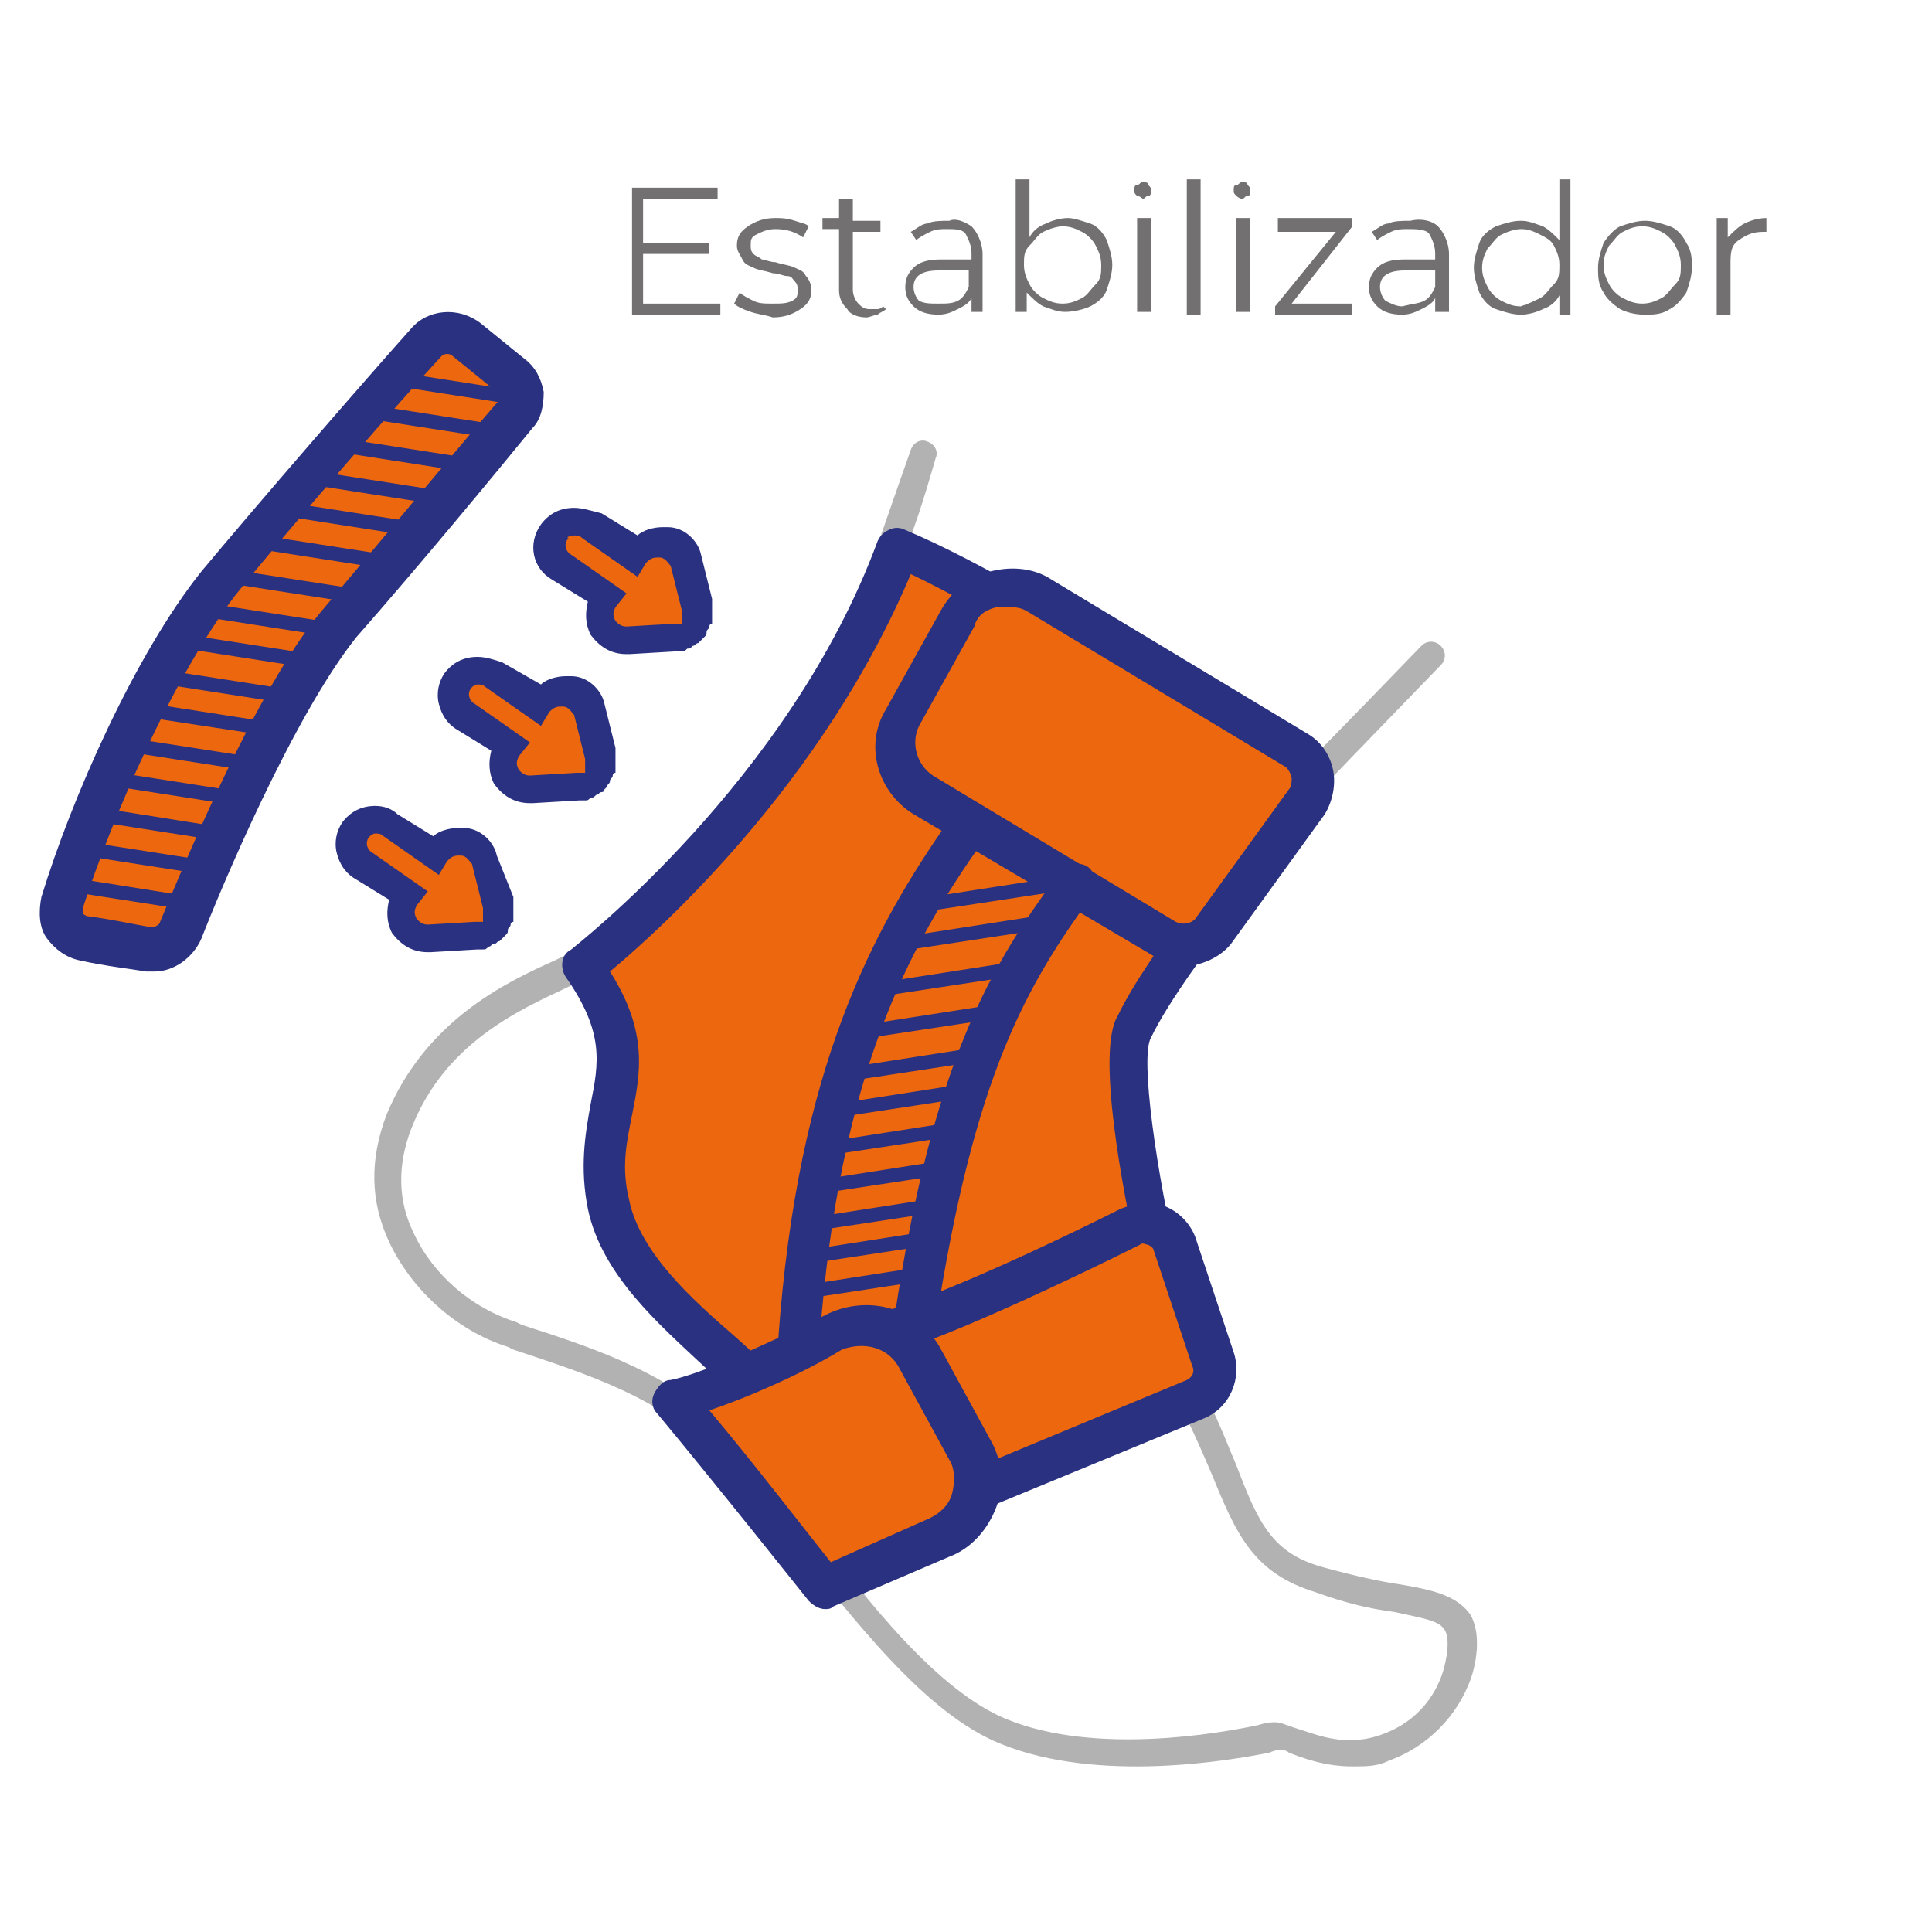 <?xml version="1.0" encoding="UTF-8"?> <svg xmlns="http://www.w3.org/2000/svg" xmlns:xlink="http://www.w3.org/1999/xlink" version="1.1" id="Capa_1" x="0px" y="0px" viewBox="0 0 70 70" style="enable-background:new 0 0 70 70;" xml:space="preserve"> <style type="text/css"> .st0{fill:#B3B2B2;} .st1{fill:#EC670D;} .st2{fill:#2A3180;} .st3{fill:#727070;} </style> <g> <path class="st0" d="M49,64c-1,0-1.8-0.3-2.3-0.5c-0.1-0.1-0.3-0.1-0.3-0.1c0,0-0.2,0-0.4,0.1c-1.5,0.3-6.2,1.1-9.7-0.3 c-2.8-1.1-5.4-4.6-7.6-7.3c-1-1.3-1.9-2.4-2.6-3.1c-2.2-2.2-4.8-3-7.5-3.9l-0.2-0.1c-1.9-0.6-3.5-2.1-4.3-3.8 c-0.7-1.5-0.7-3-0.1-4.6c1.4-3.4,4.3-4.8,6.1-5.6c0.2-0.1,0.4-0.2,0.6-0.3c1.4-0.7,7.2-5,11-14.5c0.4-1.1,0.8-2.3,1.3-3.7 c0.1-0.3,0.4-0.4,0.6-0.3c0.3,0.1,0.4,0.4,0.3,0.6c-0.4,1.4-0.8,2.7-1.3,3.8c-3.9,9.8-10,14.4-11.5,15.1c-0.2,0.1-0.4,0.2-0.6,0.3 c-1.7,0.8-4.4,2-5.6,5.1c-0.5,1.3-0.5,2.6,0.1,3.8c0.7,1.5,2.1,2.7,3.7,3.2l0.2,0.1c2.8,0.9,5.5,1.8,7.8,4.1 c0.8,0.8,1.7,1.9,2.7,3.2c2,2.7,4.6,6,7.1,7c3.2,1.3,7.7,0.5,9.1,0.2c0.3-0.1,0.5-0.1,0.6-0.1c0.2,0,0.4,0.1,0.7,0.2 c0.7,0.2,1.7,0.7,3,0.3c1.6-0.5,2.2-1.7,2.4-2.4c0.2-0.7,0.2-1.3,0-1.5c-0.2-0.3-0.9-0.4-1.8-0.6c-0.8-0.1-1.7-0.3-2.8-0.7 c-2.3-0.7-2.9-2.1-3.8-4.3c-0.3-0.7-0.6-1.4-1-2.2c-1.7-3.6-3-10.6-3-12.5c0-2.6,4.2-7.5,6-9.5c1.1-1.2,3-3.1,5.6-5.8 c0.2-0.2,0.5-0.2,0.7,0c0.2,0.2,0.2,0.5,0,0.7c-2.6,2.7-4.5,4.6-5.5,5.8c-3.5,3.8-5.8,7.2-5.8,8.8c0,1.8,1.3,8.7,2.9,12.1 c0.4,0.8,0.7,1.6,1,2.3c0.8,2.1,1.3,3.2,3.2,3.7c1.1,0.3,2,0.5,2.7,0.6c1.2,0.2,2,0.4,2.5,1c0.4,0.5,0.4,1.5,0.1,2.4 c-0.5,1.4-1.6,2.5-3,3C49.9,64,49.5,64,49,64z"></path> </g> <g> <path class="st0" d="M25.6,43.6c-0.2,0-0.3-0.1-0.4-0.3c0,0-1.7-3.1,0.8-5.8c2.4-2.7,5.5-1.5,5.5-1.5c0.3,0.1,0.4,0.4,0.3,0.7 c-0.1,0.3-0.4,0.4-0.7,0.3c-0.1,0-2.4-0.9-4.4,1.2c-2,2.2-0.7,4.6-0.7,4.6c0.1,0.2,0,0.5-0.2,0.7C25.7,43.5,25.7,43.6,25.6,43.6z"></path> </g> <g> <path class="st1" d="M28.2,51.4c-0.7-1.8-5.4-4.2-6.1-7.7c-0.8-3.5,1.8-4.9-0.9-8.7c0,0,8-6.1,11.4-15.1c5.6,2.4,14.7,9,14.7,9 s-4.8,5.6-6.1,8.3c-0.8,1.4,1,8.8,1,8.8L28.2,51.4z"></path> </g> <g> <path class="st2" d="M28.2,52.1c-0.3,0-0.6-0.2-0.7-0.5c-0.2-0.5-1.1-1.3-2-2.1c-1.6-1.5-3.7-3.3-4.2-5.7c-0.3-1.5-0.1-2.7,0.1-3.8 c0.3-1.5,0.5-2.6-0.9-4.6c-0.2-0.3-0.2-0.8,0.2-1c0.1-0.1,7.9-6.1,11.1-14.8c0.1-0.2,0.2-0.3,0.4-0.4c0.2-0.1,0.4-0.1,0.6,0 c5.7,2.4,14.5,8.9,14.8,9.1c0.2,0.1,0.3,0.3,0.3,0.5s0,0.4-0.2,0.6c0,0.1-4.7,5.5-6,8.2c-0.4,0.7,0.2,4.9,1,8.3 c0.1,0.4-0.1,0.7-0.5,0.9l-13.8,5.3C28.3,52.1,28.2,52.1,28.2,52.1z M22.1,35.2c1.4,2.2,1.1,3.7,0.8,5.2c-0.2,1-0.4,1.9-0.1,3.1 c0.4,1.9,2.3,3.6,3.8,4.9c0.8,0.7,1.5,1.4,2,2l12.6-4.9c-0.5-2.3-1.5-7.4-0.7-8.7c1.1-2.3,4.4-6.3,5.7-7.8c-2.1-1.5-8.6-6-13.2-8.2 C29.8,28.4,23.9,33.7,22.1,35.2z"></path> </g> <g> <path class="st1" d="M32.4,48.2c2-0.6,6.5-2.7,8.6-3.8c0.6-0.3,1.4,0,1.6,0.6l1.5,4.2c0.2,0.6-0.1,1.2-0.6,1.4l-8,3.3l-4.2-1.3 L32.4,48.2z"></path> </g> <g> <path class="st2" d="M35.4,54.8c-0.1,0-0.1,0-0.2,0L31,53.5c-0.4-0.1-0.6-0.5-0.5-0.9l1.1-4.6c0.1-0.3,0.3-0.5,0.5-0.5 c1.4-0.4,4.5-1.7,8.5-3.7c0.5-0.2,1-0.3,1.6-0.1c0.5,0.2,0.9,0.6,1.1,1.1l1.4,4.2c0.3,0.9-0.1,2-1.1,2.4l-8,3.3 C35.6,54.7,35.5,54.8,35.4,54.8z M32.1,52.2l3.2,1l7.7-3.2c0.2-0.1,0.3-0.3,0.2-0.5l-1.4-4.2c0-0.1-0.2-0.2-0.2-0.2 c-0.1,0-0.2-0.1-0.3,0c-2.2,1.1-6.2,3-8.3,3.7L32.1,52.2z"></path> </g> <g> <path class="st1" d="M24.5,50.7c1.4-0.3,4.1-1.6,5.9-2.5c1.1-0.6,2.5-0.1,3.1,1l1.8,3.3c0.6,1.2,0.1,2.7-1.1,3.2l-4.2,1.8 C29.9,57.5,26.5,53.2,24.5,50.7"></path> </g> <g> <path class="st2" d="M29.9,58.3c-0.2,0-0.4-0.1-0.6-0.3c0,0-3.5-4.4-5.5-6.8c-0.2-0.2-0.2-0.5-0.1-0.7S24,50,24.3,50 c1-0.2,3.1-1.1,5.7-2.4c1.5-0.7,3.3-0.2,4.1,1.3l1.8,3.3c0.4,0.7,0.5,1.6,0.2,2.4c-0.3,0.8-0.9,1.5-1.7,1.8l-4.2,1.8 C30.1,58.3,30,58.3,29.9,58.3z M25.7,51.1c1.6,1.9,3.6,4.5,4.4,5.5l3.6-1.6c0.4-0.2,0.7-0.5,0.8-0.9c0.1-0.4,0.1-0.9-0.1-1.2 l-1.8-3.3c-0.4-0.8-1.3-1-2.1-0.7C29.2,49.7,27.2,50.6,25.7,51.1z"></path> </g> <g> <path class="st1" d="M42.2,34l-8.8-5.2c-1-0.6-1.3-1.8-0.8-2.8l2-3.6c0.6-1.1,1.9-1.4,3-0.8l9.3,5.6c0.6,0.4,0.8,1.2,0.4,1.9 l-3.4,4.7C43.6,34.2,42.8,34.4,42.2,34"></path> </g> <g> <path class="st2" d="M42.9,35c-0.4,0-0.7-0.1-1-0.3l-8.8-5.2c-1.3-0.8-1.8-2.5-1-3.8l2-3.6c0.4-0.7,1-1.2,1.8-1.4 c0.8-0.2,1.6-0.1,2.2,0.3l9.3,5.6c0.5,0.3,0.8,0.8,0.9,1.3s0,1.1-0.3,1.6l-3.4,4.7C44.2,34.7,43.5,35,42.9,35z M36.5,22 c-0.1,0-0.2,0-0.4,0c-0.4,0.1-0.7,0.3-0.8,0.7l-2,3.6c-0.3,0.6-0.1,1.4,0.5,1.8l8.8,5.3c0,0,0,0,0,0c0.2,0.1,0.5,0.1,0.7-0.1 l3.4-4.7c0.1-0.1,0.1-0.3,0.1-0.4s-0.1-0.3-0.2-0.4l-9.3-5.6C37,22,36.8,22,36.5,22z"></path> </g> <g> <path class="st2" d="M28.9,49.3C28.9,49.3,28.9,49.3,28.9,49.3c-0.5,0-0.8-0.4-0.7-0.8c0.7-9.8,3.4-14.8,6.2-18.8 c0.2-0.3,0.7-0.4,1-0.2c0.3,0.2,0.4,0.7,0.2,1c-2.7,3.8-5.2,8.5-5.9,18C29.6,49,29.3,49.3,28.9,49.3z"></path> </g> <g> <path class="st2" d="M33.1,48.7c0,0-0.1,0-0.1,0c-0.4-0.1-0.7-0.4-0.6-0.9c1.4-9.4,3.5-12.8,6-16.2c0.2-0.3,0.7-0.4,1-0.2 c0.3,0.2,0.4,0.7,0.2,1c-2.4,3.3-4.3,6.5-5.7,15.6C33.8,48.5,33.5,48.7,33.1,48.7z"></path> </g> <g> <path class="st1" d="M2.3,32.7c-0.2,0.6,0.2,1.2,0.8,1.3c0.8,0.1,1.7,0.3,2.3,0.4c0.5,0.1,0.9-0.2,1.1-0.6c0.8-2.1,3.4-8.2,5.7-11 c2.2-2.6,5.1-6.1,6.4-7.6c0.4-0.5,0.3-1.1-0.2-1.5l-1.6-1.3c-0.4-0.3-1.1-0.3-1.4,0.1c-1.6,1.8-5.6,6.3-7.5,8.7 C5.7,23.9,3.5,28.9,2.3,32.7"></path> </g> <g> <path class="st2" d="M5.6,35.2c-0.1,0-0.2,0-0.3,0c-0.6-0.1-1.5-0.2-2.4-0.4c-0.5-0.1-0.9-0.4-1.2-0.8c-0.3-0.4-0.3-1-0.2-1.5v0 c1.1-3.6,3.4-8.8,5.8-11.8c2-2.4,5.9-6.9,7.6-8.8c0.6-0.7,1.7-0.8,2.5-0.2L19,13c0.4,0.3,0.6,0.7,0.7,1.2c0,0.5-0.1,1-0.4,1.3 c-1.3,1.6-4.2,5.1-6.4,7.6C10.6,26,8,32.2,7.3,34C7,34.7,6.3,35.2,5.6,35.2z M3,32.9c0,0.1,0,0.2,0,0.2c0,0,0.1,0.1,0.2,0.1 c0.8,0.1,1.7,0.3,2.3,0.4c0.1,0,0.3-0.1,0.3-0.2c1-2.4,3.5-8.4,5.8-11.2c2.2-2.6,5.1-6.1,6.4-7.6c0.1-0.1,0.1-0.2,0.1-0.2 c0,0,0-0.1-0.1-0.2l-1.6-1.3c-0.1-0.1-0.3-0.1-0.4,0c-1.3,1.4-5.5,6.2-7.5,8.7C6.3,24.5,4.1,29.5,3,32.9L3,32.9z"></path> </g> <g> <path class="st2" d="M7,33C7,33,7,33,7,33l-4.5-0.7c-0.1,0-0.2-0.1-0.2-0.3c0-0.1,0.1-0.2,0.3-0.2L7,32.5c0.1,0,0.2,0.1,0.2,0.3 C7.2,32.9,7.1,33,7,33z"></path> </g> <g> <path class="st2" d="M7.5,31.7C7.5,31.7,7.4,31.7,7.5,31.7L3,31c-0.1,0-0.2-0.1-0.2-0.3c0-0.1,0.1-0.2,0.3-0.2l4.5,0.7 c0.1,0,0.2,0.1,0.2,0.3C7.7,31.6,7.6,31.7,7.5,31.7z"></path> </g> <g> <path class="st2" d="M8.2,30.5C8.2,30.5,8.2,30.5,8.2,30.5l-4.5-0.7c-0.1,0-0.2-0.1-0.2-0.3c0-0.1,0.1-0.2,0.3-0.2L8.2,30 c0.1,0,0.2,0.1,0.2,0.3C8.4,30.4,8.3,30.5,8.2,30.5z"></path> </g> <g> <path class="st2" d="M8.7,29.2C8.7,29.2,8.7,29.2,8.7,29.2l-4.5-0.7c-0.1,0-0.2-0.1-0.2-0.3S4.2,28,4.3,28l4.5,0.7 C8.9,28.7,9,28.9,9,29C9,29.1,8.8,29.2,8.7,29.2z"></path> </g> <g> <path class="st2" d="M9.5,28C9.5,28,9.5,28,9.5,28L5,27.3c-0.1,0-0.2-0.1-0.2-0.3c0-0.1,0.1-0.2,0.3-0.2l4.5,0.7 c0.1,0,0.2,0.1,0.2,0.3C9.7,27.9,9.6,28,9.5,28z"></path> </g> <g> <path class="st2" d="M10,26.7C9.9,26.7,9.9,26.7,10,26.7L5.4,26c-0.1,0-0.2-0.1-0.2-0.3c0-0.1,0.1-0.2,0.3-0.2l4.5,0.7 c0.1,0,0.2,0.1,0.2,0.3C10.2,26.6,10.1,26.7,10,26.7z"></path> </g> <g> <path class="st2" d="M10.5,25.5C10.5,25.5,10.5,25.5,10.5,25.5L6,24.8c-0.1,0-0.2-0.1-0.2-0.3c0-0.1,0.1-0.2,0.3-0.2l4.5,0.7 c0.1,0,0.2,0.1,0.2,0.3C10.8,25.4,10.6,25.5,10.5,25.5z"></path> </g> <g> <path class="st2" d="M11.2,24.2C11.2,24.2,11.2,24.2,11.2,24.2l-4.5-0.7c-0.1,0-0.2-0.1-0.2-0.3c0-0.1,0.1-0.2,0.3-0.2l4.5,0.7 c0.1,0,0.2,0.1,0.2,0.3C11.4,24.1,11.3,24.2,11.2,24.2z"></path> </g> <g> <path class="st2" d="M12.2,23.1C12.2,23.1,12.2,23.1,12.2,23.1l-4.5-0.7c-0.1,0-0.2-0.1-0.2-0.3s0.1-0.2,0.3-0.2l4.5,0.7 c0.1,0,0.2,0.1,0.2,0.3C12.5,23,12.4,23.1,12.2,23.1z"></path> </g> <g> <path class="st2" d="M13.2,21.9C13.2,21.9,13.2,21.9,13.2,21.9l-4.5-0.7c-0.1,0-0.2-0.1-0.2-0.3s0.1-0.2,0.3-0.2l4.5,0.7 c0.1,0,0.2,0.1,0.2,0.3C13.5,21.8,13.4,21.9,13.2,21.9z"></path> </g> <g> <path class="st2" d="M13.9,20.6C13.9,20.6,13.9,20.6,13.9,20.6l-4.5-0.7c-0.1,0-0.2-0.1-0.2-0.3c0-0.1,0.1-0.2,0.3-0.2l4.5,0.7 c0.1,0,0.2,0.1,0.2,0.3C14.1,20.5,14,20.6,13.9,20.6z"></path> </g> <g> <path class="st2" d="M14.8,19.4C14.8,19.4,14.8,19.4,14.8,19.4l-4.5-0.7c-0.1,0-0.2-0.1-0.2-0.3c0-0.1,0.1-0.2,0.3-0.2l4.5,0.7 c0.1,0,0.2,0.1,0.2,0.3C15.1,19.3,15,19.4,14.8,19.4z"></path> </g> <g> <path class="st2" d="M16,18.3C15.9,18.3,15.9,18.3,16,18.3l-4.5-0.7c-0.1,0-0.2-0.1-0.2-0.3c0-0.1,0.1-0.2,0.3-0.2l4.5,0.7 c0.1,0,0.2,0.1,0.2,0.3C16.2,18.2,16.1,18.3,16,18.3z"></path> </g> <g> <path class="st2" d="M16.9,17.1C16.9,17.1,16.9,17.1,16.9,17.1l-4.5-0.7c-0.1,0-0.2-0.1-0.2-0.3c0-0.1,0.1-0.2,0.3-0.2l4.5,0.7 c0.1,0,0.2,0.1,0.2,0.3C17.2,17,17.1,17.1,16.9,17.1z"></path> </g> <g> <path class="st2" d="M18,15.9C18,15.9,18,15.9,18,15.9l-4.5-0.7c-0.1,0-0.2-0.1-0.2-0.3c0-0.1,0.1-0.2,0.3-0.2l4.5,0.7 c0.1,0,0.2,0.1,0.2,0.3C18.2,15.8,18.1,15.9,18,15.9z"></path> </g> <g> <path class="st2" d="M18.9,14.7C18.9,14.7,18.9,14.7,18.9,14.7L14.4,14c-0.1,0-0.2-0.1-0.2-0.3c0-0.1,0.1-0.2,0.3-0.2l4.5,0.7 c0.1,0,0.2,0.1,0.2,0.3C19.2,14.6,19.1,14.7,18.9,14.7z"></path> </g> <g> <path class="st3" d="M26.1,11v0.4h-3.2V6.8H26v0.4h-2.7v1.6h2.4v0.4h-2.4V11H26.1z"></path> <path class="st3" d="M27.2,11.3c-0.3-0.1-0.5-0.2-0.6-0.3l0.2-0.4c0.1,0.1,0.3,0.2,0.5,0.3c0.2,0.1,0.4,0.1,0.7,0.1 c0.3,0,0.5,0,0.7-0.1c0.2-0.1,0.2-0.2,0.2-0.4c0-0.1,0-0.2-0.1-0.3S28.7,10,28.5,10c-0.1,0-0.3-0.1-0.5-0.1 c-0.3-0.1-0.5-0.1-0.7-0.2c-0.2-0.1-0.3-0.1-0.4-0.3s-0.2-0.3-0.2-0.5c0-0.3,0.1-0.5,0.4-0.7s0.6-0.3,1-0.3c0.2,0,0.4,0,0.7,0.1 s0.4,0.1,0.5,0.2l-0.2,0.4c-0.3-0.2-0.6-0.3-1-0.3c-0.3,0-0.5,0.1-0.7,0.2c-0.2,0.1-0.2,0.2-0.2,0.4c0,0.1,0,0.2,0.1,0.3 s0.2,0.1,0.3,0.2c0.1,0,0.3,0.1,0.5,0.1c0.3,0.1,0.5,0.1,0.7,0.2c0.2,0.1,0.3,0.1,0.4,0.3c0.1,0.1,0.2,0.3,0.2,0.5 c0,0.3-0.1,0.5-0.4,0.7s-0.6,0.3-1,0.3C27.7,11.4,27.5,11.4,27.2,11.3z"></path> <path class="st3" d="M32.1,11.2c-0.1,0.1-0.2,0.1-0.3,0.2c-0.1,0-0.3,0.1-0.4,0.1c-0.3,0-0.6-0.1-0.7-0.3c-0.2-0.2-0.3-0.4-0.3-0.7 V8.3h-0.6V7.9h0.6V7.2h0.5v0.8h1v0.4h-1v2.1c0,0.2,0.1,0.4,0.2,0.5c0.1,0.1,0.2,0.2,0.4,0.2c0.1,0,0.2,0,0.3,0s0.2-0.1,0.2-0.1 L32.1,11.2z"></path> <path class="st3" d="M35.2,8.2c0.2,0.2,0.4,0.6,0.4,1v2.1h-0.4v-0.5c-0.1,0.2-0.3,0.3-0.5,0.4c-0.2,0.1-0.4,0.2-0.7,0.2 c-0.4,0-0.7-0.1-0.9-0.3s-0.3-0.4-0.3-0.7c0-0.3,0.1-0.5,0.3-0.7c0.2-0.2,0.5-0.3,1-0.3h1.1V9.2c0-0.3-0.1-0.5-0.2-0.7 s-0.4-0.2-0.7-0.2c-0.2,0-0.4,0-0.6,0.1c-0.2,0.1-0.4,0.2-0.5,0.3l-0.2-0.3c0.2-0.1,0.4-0.3,0.6-0.3c0.2-0.1,0.5-0.1,0.8-0.1 C34.6,7.9,34.9,8,35.2,8.2z M34.7,10.9c0.2-0.1,0.3-0.3,0.4-0.5V9.8H34c-0.6,0-0.9,0.2-0.9,0.6c0,0.2,0.1,0.4,0.2,0.5 C33.5,11,33.7,11,34,11C34.3,11,34.5,11,34.7,10.9z"></path> <path class="st3" d="M39.5,8.1c0.3,0.1,0.5,0.4,0.6,0.6c0.1,0.3,0.2,0.6,0.2,0.9c0,0.3-0.1,0.6-0.2,0.9c-0.1,0.3-0.4,0.5-0.6,0.6 s-0.6,0.2-0.9,0.2c-0.3,0-0.5-0.1-0.8-0.2c-0.2-0.1-0.4-0.3-0.6-0.5v0.7h-0.4V6.5h0.5v2.1c0.1-0.2,0.3-0.4,0.6-0.5 c0.2-0.1,0.5-0.2,0.8-0.2C38.9,7.9,39.2,8,39.5,8.1z M39.2,10.8c0.2-0.1,0.3-0.3,0.5-0.5s0.2-0.4,0.2-0.7s-0.1-0.5-0.2-0.7 s-0.3-0.4-0.5-0.5s-0.4-0.2-0.7-0.2c-0.2,0-0.5,0.1-0.7,0.2c-0.2,0.1-0.3,0.3-0.5,0.5s-0.2,0.4-0.2,0.7s0.1,0.5,0.2,0.7 s0.3,0.4,0.5,0.5c0.2,0.1,0.4,0.2,0.7,0.2C38.8,11,39,10.9,39.2,10.8z"></path> <path class="st3" d="M41.2,7.1c-0.1-0.1-0.1-0.1-0.1-0.2c0-0.1,0-0.2,0.1-0.2s0.1-0.1,0.2-0.1c0.1,0,0.2,0,0.2,0.1 c0.1,0.1,0.1,0.1,0.1,0.2c0,0.1,0,0.2-0.1,0.2s-0.1,0.1-0.2,0.1C41.4,7.2,41.3,7.1,41.2,7.1z M41.2,7.9h0.5v3.4h-0.5V7.9z"></path> <path class="st3" d="M43,6.5h0.5v4.9H43V6.5z"></path> <path class="st3" d="M44.8,7.1c-0.1-0.1-0.1-0.1-0.1-0.2c0-0.1,0-0.2,0.1-0.2s0.1-0.1,0.2-0.1c0.1,0,0.2,0,0.2,0.1 c0.1,0.1,0.1,0.1,0.1,0.2c0,0.1,0,0.2-0.1,0.2S45.1,7.2,45,7.2C44.9,7.2,44.8,7.1,44.8,7.1z M44.8,7.9h0.5v3.4h-0.5V7.9z"></path> <path class="st3" d="M49,11v0.4h-2.8v-0.3l2.2-2.7h-2.1V7.9h2.7v0.3L46.8,11H49z"></path> <path class="st3" d="M52.1,8.2c0.2,0.2,0.4,0.6,0.4,1v2.1H52v-0.5c-0.1,0.2-0.3,0.3-0.5,0.4c-0.2,0.1-0.4,0.2-0.7,0.2 c-0.4,0-0.7-0.1-0.9-0.3s-0.3-0.4-0.3-0.7c0-0.3,0.1-0.5,0.3-0.7c0.2-0.2,0.5-0.3,1-0.3H52V9.2c0-0.3-0.1-0.5-0.2-0.7 S51.3,8.3,51,8.3c-0.2,0-0.4,0-0.6,0.1c-0.2,0.1-0.4,0.2-0.5,0.3l-0.2-0.3c0.2-0.1,0.4-0.3,0.6-0.3c0.2-0.1,0.5-0.1,0.8-0.1 C51.5,7.9,51.9,8,52.1,8.2z M51.6,10.9c0.2-0.1,0.3-0.3,0.4-0.5V9.8h-1.1c-0.6,0-0.9,0.2-0.9,0.6c0,0.2,0.1,0.4,0.2,0.5 c0.2,0.1,0.4,0.2,0.6,0.2C51.2,11,51.4,11,51.6,10.9z"></path> <path class="st3" d="M56.9,6.5v4.9h-0.4v-0.7c-0.1,0.2-0.3,0.4-0.6,0.5c-0.2,0.1-0.5,0.2-0.8,0.2c-0.3,0-0.6-0.1-0.9-0.2 s-0.5-0.4-0.6-0.6c-0.1-0.3-0.2-0.6-0.2-0.9c0-0.3,0.1-0.6,0.2-0.9c0.1-0.3,0.4-0.5,0.6-0.6c0.3-0.1,0.6-0.2,0.9-0.2 c0.3,0,0.5,0.1,0.8,0.2c0.2,0.1,0.4,0.3,0.6,0.5V6.5H56.9z M55.8,10.8c0.2-0.1,0.3-0.3,0.5-0.5s0.2-0.4,0.2-0.7s-0.1-0.5-0.2-0.7 S56,8.6,55.8,8.5c-0.2-0.1-0.4-0.2-0.7-0.2c-0.2,0-0.5,0.1-0.7,0.2c-0.2,0.1-0.3,0.3-0.5,0.5c-0.1,0.2-0.2,0.4-0.2,0.7 s0.1,0.5,0.2,0.7c0.1,0.2,0.3,0.4,0.5,0.5c0.2,0.1,0.4,0.2,0.7,0.2C55.4,11,55.6,10.9,55.8,10.8z"></path> <path class="st3" d="M58.7,11.2c-0.3-0.2-0.5-0.4-0.6-0.6c-0.2-0.3-0.2-0.6-0.2-0.9s0.1-0.6,0.2-0.9c0.2-0.3,0.4-0.5,0.6-0.6 c0.3-0.1,0.6-0.2,0.9-0.2c0.3,0,0.6,0.1,0.9,0.2c0.3,0.1,0.5,0.4,0.6,0.6c0.2,0.3,0.2,0.6,0.2,0.9s-0.1,0.6-0.2,0.9 c-0.2,0.3-0.4,0.5-0.6,0.6c-0.3,0.2-0.6,0.2-0.9,0.2C59.2,11.4,58.9,11.3,58.7,11.2z M60.2,10.8c0.2-0.1,0.3-0.3,0.5-0.5 s0.2-0.4,0.2-0.7s-0.1-0.5-0.2-0.7s-0.3-0.4-0.5-0.5c-0.2-0.1-0.4-0.2-0.7-0.2s-0.5,0.1-0.7,0.2c-0.2,0.1-0.3,0.3-0.5,0.5 c-0.1,0.2-0.2,0.4-0.2,0.7s0.1,0.5,0.2,0.7c0.1,0.2,0.3,0.4,0.5,0.5c0.2,0.1,0.4,0.2,0.7,0.2S60,10.9,60.2,10.8z"></path> <path class="st3" d="M63.2,8.1C63.4,8,63.7,7.9,64,7.9v0.5l-0.1,0c-0.4,0-0.6,0.1-0.9,0.3s-0.3,0.5-0.3,0.9v1.8h-0.5V7.9h0.4v0.7 C62.8,8.4,63,8.2,63.2,8.1z"></path> </g> <g> <path class="st1" d="M24.3,23c-0.2,0-0.3-0.1-0.5-0.2l-1-0.8c-0.3-0.3-0.4-0.7-0.2-1.1l0.6-0.8c0.2-0.3,0.5-0.4,0.8-0.3 c0.3,0.1,0.6,0.3,0.6,0.6L25,22c0.1,0.3,0,0.7-0.3,0.9C24.6,23,24.4,23,24.3,23z"></path> </g> <g> <path class="st1" d="M22.6,23.2c-0.3,0-0.5-0.2-0.7-0.4c-0.2-0.3-0.1-0.6,0-0.9l0.6-0.8c0.2-0.4,0.7-0.5,1.1-0.2l1.1,0.7 c0.3,0.2,0.4,0.5,0.3,0.9C25,22.7,24.7,23,24.3,23L22.6,23.2C22.6,23.2,22.6,23.2,22.6,23.2z"></path> </g> <g> <path class="st1" d="M23.2,22.2c-0.2,0-0.3,0-0.4-0.1l-2.3-1.6c-0.4-0.2-0.5-0.7-0.2-1.1c0.2-0.4,0.7-0.5,1.1-0.2l2.3,1.6 c0.4,0.2,0.5,0.7,0.2,1.1C23.7,22.1,23.4,22.2,23.2,22.2z"></path> </g> <g> <path class="st2" d="M20.8,19.4c0.1,0,0.2,0,0.3,0.1l2,1.4l0.3-0.5c0.1-0.1,0.2-0.2,0.4-0.2c0,0,0.1,0,0.1,0c0.2,0,0.3,0.2,0.4,0.3 l0.4,1.6c0,0,0,0,0,0c0,0,0,0,0,0.1c0,0,0,0,0,0.1c0,0,0,0,0,0c0,0,0,0,0,0c0,0,0,0,0,0.1c0,0,0,0,0,0.1c0,0,0,0,0,0.1 c0,0,0,0-0.1,0c0,0,0,0,0,0c0,0,0,0,0,0c0,0,0,0-0.1,0c0,0,0,0-0.1,0c0,0,0,0,0,0l-1.7,0.1c0,0,0,0,0,0c-0.2,0-0.3-0.1-0.4-0.2 c-0.1-0.2-0.1-0.3,0-0.5l0.4-0.5l-2-1.4c-0.2-0.1-0.3-0.4-0.1-0.6C20.5,19.5,20.6,19.4,20.8,19.4 M20.8,18.4 c-0.5,0-0.9,0.2-1.2,0.6c-0.5,0.7-0.3,1.6,0.4,2l1.3,0.8c-0.1,0.4-0.1,0.8,0.1,1.2c0.3,0.4,0.7,0.7,1.3,0.7c0,0,0.1,0,0.1,0 l1.7-0.1c0.1,0,0.1,0,0.2,0c0.1,0,0.1,0,0.2-0.1c0.1,0,0.1,0,0.2-0.1c0.1,0,0.1-0.1,0.2-0.1c0,0,0.1-0.1,0.1-0.1 c0,0,0.1-0.1,0.1-0.1c0.1-0.1,0.1-0.1,0.1-0.2c0-0.1,0.1-0.1,0.1-0.2c0,0,0-0.1,0.1-0.1c0,0,0-0.1,0-0.1c0-0.1,0-0.1,0-0.2 c0-0.1,0-0.1,0-0.2c0-0.1,0-0.1,0-0.2c0-0.1,0-0.1,0-0.2l-0.4-1.6c-0.1-0.5-0.6-1-1.2-1c-0.1,0-0.2,0-0.2,0c-0.3,0-0.7,0.1-0.9,0.3 l-1.3-0.8C21.4,18.5,21.1,18.4,20.8,18.4"></path> </g> <g> <path class="st1" d="M20.8,28.4c-0.2,0-0.3-0.1-0.5-0.2l-1-0.8c-0.3-0.3-0.4-0.7-0.2-1.1l0.6-0.8c0.2-0.3,0.5-0.4,0.8-0.3 c0.3,0.1,0.6,0.3,0.6,0.6l0.4,1.6c0.1,0.3,0,0.7-0.3,0.9C21.1,28.4,21,28.4,20.8,28.4z"></path> </g> <g> <path class="st1" d="M19.2,28.6c-0.3,0-0.5-0.1-0.7-0.4c-0.2-0.3-0.1-0.6,0-0.9l0.6-0.8c0.2-0.4,0.7-0.5,1.1-0.2l1.1,0.7 c0.3,0.2,0.4,0.5,0.3,0.9c-0.1,0.3-0.4,0.6-0.7,0.6L19.2,28.6C19.2,28.6,19.2,28.6,19.2,28.6z"></path> </g> <g> <path class="st1" d="M19.7,27.6c-0.2,0-0.3,0-0.4-0.1l-2.3-1.6c-0.4-0.2-0.5-0.7-0.2-1.1c0.2-0.4,0.7-0.5,1.1-0.2l2.3,1.6 c0.4,0.2,0.5,0.7,0.2,1.1C20.2,27.5,20,27.6,19.7,27.6z"></path> </g> <g> <path class="st2" d="M17.3,24.8c0.1,0,0.2,0,0.3,0.1l2,1.4l0.3-0.5c0.1-0.1,0.2-0.2,0.4-0.2c0,0,0,0,0.1,0c0.2,0,0.3,0.2,0.4,0.3 l0.4,1.6c0,0,0,0,0,0c0,0,0,0,0,0.1c0,0,0,0,0,0.1c0,0,0,0,0,0c0,0,0,0,0,0c0,0,0,0,0,0.1c0,0,0,0,0,0.1c0,0,0,0,0,0.1 c0,0,0,0-0.1,0c0,0,0,0,0,0c0,0,0,0,0,0c0,0,0,0-0.1,0c0,0,0,0-0.1,0c0,0,0,0,0,0l-1.7,0.1c0,0,0,0,0,0c-0.2,0-0.3-0.1-0.4-0.2 c-0.1-0.2-0.1-0.3,0-0.5l0.4-0.5l-2-1.4c-0.2-0.1-0.3-0.4-0.1-0.6C17.1,24.9,17.2,24.8,17.3,24.8 M17.3,23.8 c-0.5,0-0.9,0.2-1.2,0.6c-0.2,0.3-0.3,0.7-0.2,1.1c0.1,0.4,0.3,0.7,0.6,0.9l1.3,0.8c-0.1,0.4-0.1,0.8,0.1,1.2 c0.3,0.4,0.7,0.7,1.3,0.7c0,0,0.1,0,0.1,0l1.7-0.1c0.1,0,0.1,0,0.2,0c0.1,0,0.1,0,0.2-0.1c0.1,0,0.1,0,0.2-0.1 c0.1,0,0.1-0.1,0.2-0.1c0,0,0.1,0,0.1-0.1c0,0,0.1-0.1,0.1-0.1c0-0.1,0.1-0.1,0.1-0.2c0-0.1,0.1-0.1,0.1-0.2c0,0,0-0.1,0.1-0.1 c0,0,0-0.1,0-0.1c0-0.1,0-0.1,0-0.2c0-0.1,0-0.1,0-0.2c0-0.1,0-0.1,0-0.2c0-0.1,0-0.1,0-0.2l-0.4-1.6c-0.1-0.5-0.6-1-1.2-1 c-0.1,0-0.2,0-0.2,0c-0.3,0-0.7,0.1-0.9,0.3L18.2,24C17.9,23.9,17.6,23.8,17.3,23.8"></path> </g> <g> <path class="st1" d="M17.1,33.8c-0.2,0-0.3-0.1-0.5-0.2l-1-0.8c-0.3-0.3-0.4-0.7-0.2-1.1L16,31c0.2-0.3,0.5-0.4,0.8-0.3 c0.3,0.1,0.6,0.3,0.6,0.6l0.4,1.6c0.1,0.3,0,0.7-0.3,0.9C17.4,33.8,17.3,33.8,17.1,33.8z"></path> </g> <g> <path class="st1" d="M15.4,34c-0.3,0-0.5-0.1-0.7-0.4c-0.2-0.3-0.1-0.6,0-0.9l0.6-0.8c0.2-0.4,0.7-0.5,1.1-0.2l1.1,0.7 c0.3,0.2,0.4,0.5,0.3,0.9c-0.1,0.3-0.4,0.6-0.7,0.6L15.4,34C15.5,34,15.5,34,15.4,34z"></path> </g> <g> <path class="st1" d="M16,33c-0.2,0-0.3,0-0.4-0.1l-2.3-1.6c-0.4-0.2-0.5-0.7-0.2-1.1s0.7-0.5,1.1-0.2l2.3,1.6 c0.4,0.2,0.5,0.7,0.2,1.1C16.5,32.9,16.3,33,16,33z"></path> </g> <g> <path class="st2" d="M13.6,30.2c0.1,0,0.2,0,0.3,0.1l2,1.4l0.3-0.5c0.1-0.1,0.2-0.2,0.4-0.2c0,0,0.1,0,0.1,0c0.2,0,0.3,0.2,0.4,0.3 l0.4,1.6c0,0,0,0,0,0c0,0,0,0,0,0.1c0,0,0,0,0,0.1c0,0,0,0,0,0c0,0,0,0,0,0c0,0,0,0,0,0.1c0,0,0,0,0,0.1c0,0,0,0,0,0.1 c0,0,0,0-0.1,0c0,0,0,0,0,0c0,0,0,0,0,0c0,0,0,0-0.1,0c0,0,0,0-0.1,0c0,0,0,0,0,0l-1.7,0.1c0,0,0,0,0,0c-0.2,0-0.3-0.1-0.4-0.2 c-0.1-0.2-0.1-0.3,0-0.5l0.4-0.5l-2-1.4c-0.2-0.1-0.3-0.4-0.1-0.6C13.4,30.3,13.5,30.2,13.6,30.2 M13.6,29.2 c-0.5,0-0.9,0.2-1.2,0.6c-0.2,0.3-0.3,0.7-0.2,1.1c0.1,0.4,0.3,0.7,0.6,0.9l1.3,0.8c-0.1,0.4-0.1,0.8,0.1,1.2 c0.3,0.4,0.7,0.7,1.3,0.7c0,0,0.1,0,0.1,0l1.7-0.1c0.1,0,0.1,0,0.2,0c0.1,0,0.1,0,0.2-0.1c0.1,0,0.1-0.1,0.2-0.1 c0.1,0,0.1-0.1,0.2-0.1c0,0,0.1-0.1,0.1-0.1c0,0,0.1-0.1,0.1-0.1c0.1-0.1,0.1-0.1,0.1-0.2c0-0.1,0.1-0.1,0.1-0.2c0,0,0-0.1,0.1-0.1 c0,0,0-0.1,0-0.1c0-0.1,0-0.1,0-0.2c0-0.1,0-0.1,0-0.2c0-0.1,0-0.1,0-0.2c0-0.1,0-0.1,0-0.2L18,31c-0.1-0.5-0.6-1-1.2-1 c-0.1,0-0.2,0-0.2,0c-0.3,0-0.7,0.1-0.9,0.3l-1.3-0.8C14.2,29.3,13.9,29.2,13.6,29.2"></path> </g> <g> <path class="st2" d="M28.9,47.1c-0.1,0-0.2-0.1-0.2-0.2c0-0.1,0.1-0.3,0.2-0.3l4.5-0.7c0.1,0,0.3,0.1,0.3,0.2 c0,0.1-0.1,0.3-0.2,0.3L28.9,47.1C28.9,47.1,28.9,47.1,28.9,47.1z"></path> </g> <g> <path class="st2" d="M29.2,45.8c-0.1,0-0.2-0.1-0.2-0.2c0-0.1,0.1-0.3,0.2-0.3l4.5-0.7c0.1,0,0.3,0.1,0.3,0.2 c0,0.1-0.1,0.3-0.2,0.3L29.2,45.8C29.2,45.8,29.2,45.8,29.2,45.8z"></path> </g> <g> <path class="st2" d="M29.5,44.6c-0.1,0-0.2-0.1-0.2-0.2c0-0.1,0.1-0.3,0.2-0.3l4.5-0.7c0.1,0,0.3,0.1,0.3,0.2 c0,0.1-0.1,0.3-0.2,0.3L29.5,44.6C29.5,44.6,29.5,44.6,29.5,44.6z"></path> </g> <g> <path class="st2" d="M30,43.2c-0.1,0-0.2-0.1-0.2-0.2c0-0.1,0.1-0.3,0.2-0.3l4.5-0.7c0.1,0,0.3,0.1,0.3,0.2c0,0.1-0.1,0.3-0.2,0.3 L30,43.2C30.1,43.2,30,43.2,30,43.2z"></path> </g> <g> <path class="st2" d="M30.4,41.8c-0.1,0-0.2-0.1-0.2-0.2c0-0.1,0.1-0.3,0.2-0.3l4.5-0.7c0.1,0,0.3,0.1,0.3,0.2 c0,0.1-0.1,0.3-0.2,0.3L30.4,41.8C30.5,41.8,30.5,41.8,30.4,41.8z"></path> </g> <g> <path class="st2" d="M30.9,40.4c-0.1,0-0.2-0.1-0.2-0.2c0-0.1,0.1-0.3,0.2-0.3l4.5-0.7c0.1,0,0.3,0.1,0.3,0.2 c0,0.1-0.1,0.3-0.2,0.3L30.9,40.4C30.9,40.4,30.9,40.4,30.9,40.4z"></path> </g> <g> <path class="st2" d="M31.2,39.1c-0.1,0-0.2-0.1-0.2-0.2c0-0.1,0.1-0.3,0.2-0.3l4.5-0.7c0.1,0,0.3,0.1,0.3,0.2 c0,0.1-0.1,0.3-0.2,0.3L31.2,39.1C31.2,39.1,31.2,39.1,31.2,39.1z"></path> </g> <g> <path class="st2" d="M31.5,37.6c-0.1,0-0.2-0.1-0.2-0.2c0-0.1,0.1-0.3,0.2-0.3l4.5-0.7c0.1,0,0.3,0.1,0.3,0.2s-0.1,0.3-0.2,0.3 L31.5,37.6C31.5,37.6,31.5,37.6,31.5,37.6z"></path> </g> <g> <path class="st2" d="M31.9,36.1c-0.1,0-0.2-0.1-0.2-0.2c0-0.1,0.1-0.3,0.2-0.3l4.5-0.7c0.1,0,0.3,0.1,0.3,0.2s-0.1,0.3-0.2,0.3 L31.9,36.1C32,36.1,31.9,36.1,31.9,36.1z"></path> </g> <g> <path class="st2" d="M33,34.4c-0.1,0-0.2-0.1-0.2-0.2c0-0.1,0.1-0.3,0.2-0.3l4.5-0.7c0.1,0,0.3,0.1,0.3,0.2c0,0.1-0.1,0.3-0.2,0.3 L33,34.4C33,34.4,33,34.4,33,34.4z"></path> </g> <g> <path class="st2" d="M33.7,33c-0.1,0-0.2-0.1-0.2-0.2c0-0.1,0.1-0.3,0.2-0.3l4.5-0.7c0.1,0,0.3,0.1,0.3,0.2c0,0.1-0.1,0.3-0.2,0.3 L33.7,33C33.7,33,33.7,33,33.7,33z"></path> </g> </svg> 